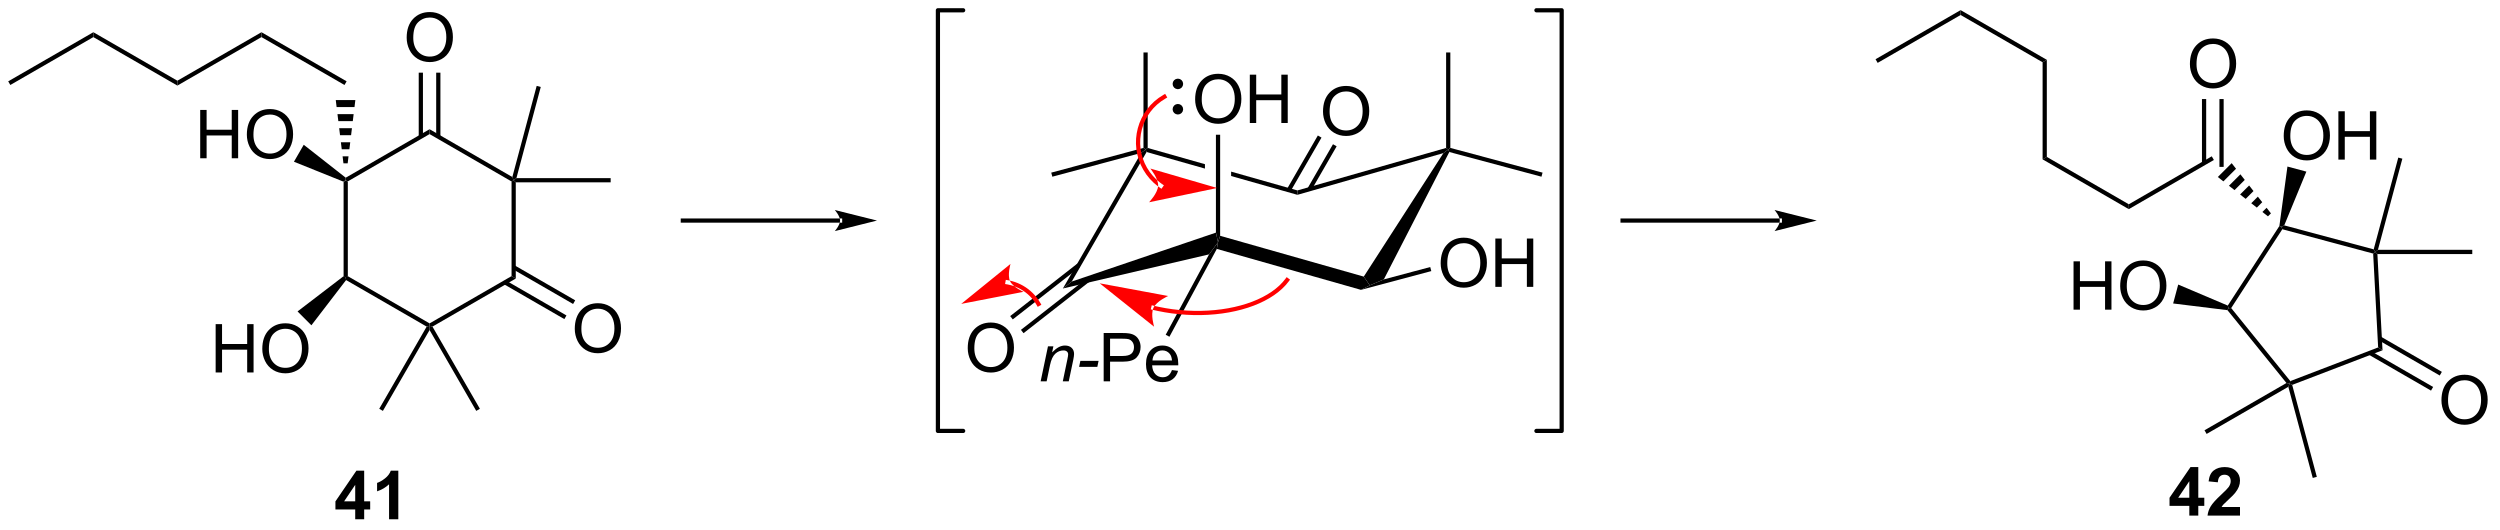 <?xml version="1.0" encoding="UTF-8"?>
<!DOCTYPE svg PUBLIC '-//W3C//DTD SVG 1.0//EN'
          'http://www.w3.org/TR/2001/REC-SVG-20010904/DTD/svg10.dtd'>
<svg stroke-dasharray="none" shape-rendering="auto" xmlns="http://www.w3.org/2000/svg" font-family="'Dialog'" text-rendering="auto" width="406" fill-opacity="1" color-interpolation="auto" color-rendering="auto" preserveAspectRatio="xMidYMid meet" font-size="12px" viewBox="0 0 406 86" fill="black" xmlns:xlink="http://www.w3.org/1999/xlink" stroke="black" image-rendering="auto" stroke-miterlimit="10" stroke-linecap="square" stroke-linejoin="miter" font-style="normal" stroke-width="1" height="86" stroke-dashoffset="0" font-weight="normal" stroke-opacity="1"
><!--Generated by the Batik Graphics2D SVG Generator--><defs id="genericDefs"
  /><g
  ><defs id="defs1"
    ><clipPath clipPathUnits="userSpaceOnUse" id="clipPath1"
      ><path d="M0.646 1.199 L304.748 1.199 L304.748 65.468 L0.646 65.468 L0.646 1.199 Z"
      /></clipPath
      ><clipPath clipPathUnits="userSpaceOnUse" id="clipPath2"
      ><path d="M-1.222 15.226 L-1.222 77.708 L294.424 77.708 L294.424 15.226 Z"
      /></clipPath
    ></defs
    ><g transform="scale(1.333,1.333) translate(-0.646,-1.199) matrix(1.029,0,0,1.029,1.903,-14.463)"
    ><path d="M39.46 36.747 L39.71 36.58 L39.96 36.725 L39.96 47.936 L39.71 48.08 L39.46 47.96 Z" stroke="none" clip-path="url(#clipPath2)"
    /></g
    ><g transform="matrix(1.371,0,0,1.371,1.676,-20.881)"
    ><path d="M39.773 48.405 L39.71 48.08 L39.96 47.936 L49.662 53.537 L49.662 53.825 L49.32 53.917 Z" stroke="none" clip-path="url(#clipPath2)"
    /></g
    ><g transform="matrix(1.371,0,0,1.371,1.676,-20.881)"
    ><path d="M50.003 53.917 L49.662 53.825 L49.662 53.537 L59.373 47.936 L59.873 48.225 Z" stroke="none" clip-path="url(#clipPath2)"
    /></g
    ><g transform="matrix(1.371,0,0,1.371,1.676,-20.881)"
    ><path d="M59.873 48.225 L59.373 47.936 L59.373 36.725 L59.623 36.58 L59.873 36.83 Z" stroke="none" clip-path="url(#clipPath2)"
    /></g
    ><g transform="matrix(1.371,0,0,1.371,1.676,-20.881)"
    ><path d="M59.466 36.201 L59.623 36.58 L59.373 36.725 L49.662 31.114 L49.662 30.537 Z" stroke="none" clip-path="url(#clipPath2)"
    /></g
    ><g transform="matrix(1.371,0,0,1.371,1.676,-20.881)"
    ><path d="M49.662 30.537 L49.662 31.114 L39.96 36.725 L39.71 36.58 L39.729 36.281 Z" stroke="none" clip-path="url(#clipPath2)"
    /></g
    ><g transform="matrix(1.371,0,0,1.371,1.676,-20.881)"
    ><path d="M59.949 36.33 L59.623 36.58 L59.466 36.201 L62.349 25.405 L62.832 25.535 Z" stroke="none" clip-path="url(#clipPath2)"
    /></g
    ><g transform="matrix(1.371,0,0,1.371,1.676,-20.881)"
    ><path d="M59.873 36.83 L59.623 36.58 L59.949 36.33 L71.113 36.33 L71.113 36.83 Z" stroke="none" clip-path="url(#clipPath2)"
    /></g
    ><g transform="matrix(1.371,0,0,1.371,1.676,-20.881)"
    ><path d="M66.862 54.186 Q66.862 52.759 67.628 51.955 Q68.394 51.147 69.605 51.147 Q70.396 51.147 71.032 51.528 Q71.67 51.905 72.003 52.582 Q72.339 53.259 72.339 54.119 Q72.339 54.991 71.987 55.678 Q71.636 56.366 70.99 56.72 Q70.347 57.074 69.599 57.074 Q68.792 57.074 68.154 56.684 Q67.519 56.291 67.19 55.616 Q66.862 54.939 66.862 54.186 ZM67.644 54.197 Q67.644 55.233 68.198 55.83 Q68.755 56.423 69.597 56.423 Q70.451 56.423 71.003 55.822 Q71.558 55.22 71.558 54.116 Q71.558 53.416 71.321 52.895 Q71.084 52.374 70.628 52.087 Q70.175 51.798 69.607 51.798 Q68.802 51.798 68.222 52.353 Q67.644 52.905 67.644 54.197 Z" stroke="none" clip-path="url(#clipPath2)"
    /></g
    ><g transform="matrix(1.371,0,0,1.371,1.676,-20.881)"
    ><path d="M58.463 48.894 L65.628 53.03 L65.878 52.597 L58.713 48.461 ZM59.498 47.103 L66.662 51.239 L66.912 50.806 L59.748 46.67 Z" stroke="none" clip-path="url(#clipPath2)"
    /></g
    ><g transform="matrix(1.371,0,0,1.371,1.676,-20.881)"
    ><path d="M49.662 54.325 L49.662 53.825 L50.003 53.917 L55.623 63.652 L55.19 63.902 Z" stroke="none" clip-path="url(#clipPath2)"
    /></g
    ><g transform="matrix(1.371,0,0,1.371,1.676,-20.881)"
    ><path d="M49.32 53.917 L49.662 53.825 L49.662 54.325 L44.133 63.902 L43.7 63.652 Z" stroke="none" clip-path="url(#clipPath2)"
    /></g
    ><g transform="matrix(1.371,0,0,1.371,1.676,-20.881)"
    ><path d="M46.95 19.696 Q46.95 18.269 47.715 17.465 Q48.481 16.657 49.692 16.657 Q50.483 16.657 51.119 17.038 Q51.757 17.415 52.09 18.092 Q52.426 18.769 52.426 19.629 Q52.426 20.501 52.075 21.189 Q51.723 21.876 51.077 22.23 Q50.434 22.584 49.687 22.584 Q48.879 22.584 48.241 22.194 Q47.606 21.8 47.278 21.126 Q46.95 20.449 46.95 19.696 ZM47.731 19.707 Q47.731 20.743 48.286 21.34 Q48.843 21.933 49.684 21.933 Q50.538 21.933 51.09 21.332 Q51.645 20.73 51.645 19.626 Q51.645 18.925 51.408 18.405 Q51.171 17.884 50.715 17.597 Q50.262 17.308 49.694 17.308 Q48.89 17.308 48.309 17.863 Q47.731 18.415 47.731 19.707 Z" stroke="none" clip-path="url(#clipPath2)"
    /></g
    ><g transform="matrix(1.371,0,0,1.371,1.676,-20.881)"
    ><path d="M50.946 31.423 L50.946 23.838 L50.446 23.838 L50.446 31.423 ZM48.877 31.423 L48.877 23.838 L48.377 23.838 L48.377 31.423 Z" stroke="none" clip-path="url(#clipPath2)"
    /></g
    ><g transform="matrix(1.371,0,0,1.371,1.676,-20.881)"
    ><path d="M24.322 59.353 L24.322 53.627 L25.08 53.627 L25.08 55.978 L28.056 55.978 L28.056 53.627 L28.814 53.627 L28.814 59.353 L28.056 59.353 L28.056 56.653 L25.08 56.653 L25.08 59.353 L24.322 59.353 ZM29.847 56.564 Q29.847 55.137 30.612 54.333 Q31.378 53.525 32.589 53.525 Q33.38 53.525 34.016 53.905 Q34.654 54.283 34.987 54.96 Q35.323 55.637 35.323 56.496 Q35.323 57.369 34.972 58.056 Q34.62 58.744 33.974 59.098 Q33.331 59.452 32.584 59.452 Q31.776 59.452 31.138 59.062 Q30.503 58.668 30.175 57.994 Q29.847 57.317 29.847 56.564 ZM30.628 56.575 Q30.628 57.611 31.183 58.208 Q31.74 58.801 32.581 58.801 Q33.435 58.801 33.987 58.2 Q34.542 57.598 34.542 56.494 Q34.542 55.793 34.305 55.273 Q34.068 54.752 33.612 54.465 Q33.159 54.176 32.592 54.176 Q31.787 54.176 31.206 54.731 Q30.628 55.283 30.628 56.575 Z" stroke="none" clip-path="url(#clipPath2)"
    /></g
    ><g transform="matrix(1.371,0,0,1.371,1.676,-20.881)"
    ><path d="M39.46 47.96 L39.71 48.08 L39.773 48.405 L35.663 53.762 L34.024 52.12 Z" stroke="none" clip-path="url(#clipPath2)"
    /></g
    ><g transform="matrix(1.371,0,0,1.371,1.676,-20.881)"
    ><path d="M22.493 33.975 L22.493 28.249 L23.251 28.249 L23.251 30.6 L26.228 30.6 L26.228 28.249 L26.986 28.249 L26.986 33.975 L26.228 33.975 L26.228 31.275 L23.251 31.275 L23.251 33.975 L22.493 33.975 ZM28.018 31.186 Q28.018 29.759 28.784 28.955 Q29.549 28.147 30.76 28.147 Q31.552 28.147 32.187 28.527 Q32.825 28.905 33.159 29.582 Q33.495 30.259 33.495 31.119 Q33.495 31.991 33.143 32.678 Q32.792 33.366 32.146 33.72 Q31.503 34.074 30.755 34.074 Q29.948 34.074 29.31 33.684 Q28.674 33.291 28.346 32.616 Q28.018 31.939 28.018 31.186 ZM28.799 31.197 Q28.799 32.233 29.354 32.83 Q29.911 33.423 30.753 33.423 Q31.607 33.423 32.159 32.822 Q32.714 32.22 32.714 31.116 Q32.714 30.416 32.477 29.895 Q32.239 29.374 31.784 29.087 Q31.331 28.798 30.763 28.798 Q29.958 28.798 29.378 29.353 Q28.799 29.905 28.799 31.197 Z" stroke="none" clip-path="url(#clipPath2)"
    /></g
    ><g transform="matrix(1.371,0,0,1.371,1.676,-20.881)"
    ><path d="M39.729 36.281 L39.71 36.58 L39.46 36.747 L33.596 34.388 L34.757 32.379 Z" stroke="none" clip-path="url(#clipPath2)"
    /></g
    ><g transform="matrix(1.371,0,0,1.371,1.676,-20.881)"
    ><path d="M39.46 34.58 L39.359 33.747 L40.061 33.747 L39.96 34.58 ZM39.258 32.914 L39.157 32.08 L40.264 32.08 L40.163 32.914 ZM39.056 31.247 L38.955 30.414 L40.466 30.414 L40.365 31.247 ZM38.854 29.58 L38.752 28.747 L40.668 28.747 L40.567 29.58 ZM38.651 27.914 L38.55 27.08 L40.87 27.08 L40.769 27.914 Z" stroke="none" clip-path="url(#clipPath2)"
    /></g
    ><g transform="matrix(1.371,0,0,1.371,1.676,-20.881)"
    ><path d="M39.835 24.864 L39.585 25.297 L29.749 19.624 L29.749 19.047 Z" stroke="none" clip-path="url(#clipPath2)"
    /></g
    ><g transform="matrix(1.371,0,0,1.371,1.676,-20.881)"
    ><path d="M29.749 19.047 L29.749 19.624 L19.788 25.369 L19.788 24.792 Z" stroke="none" clip-path="url(#clipPath2)"
    /></g
    ><g transform="matrix(1.371,0,0,1.371,1.676,-20.881)"
    ><path d="M19.788 24.792 L19.788 25.369 L9.836 19.624 L9.836 19.047 Z" stroke="none" clip-path="url(#clipPath2)"
    /></g
    ><g transform="matrix(1.371,0,0,1.371,1.676,-20.881)"
    ><path d="M9.836 19.047 L9.836 19.624 L-0 25.297 L-0.25 24.864 Z" stroke="none" clip-path="url(#clipPath2)"
    /></g
    ><g transform="matrix(1.371,0,0,1.371,1.676,-20.881)"
    ><path d="M279.95 44.767 L280.127 45.073 L279.887 45.267 L269.127 42.384 L269.016 42.096 L269.354 41.927 Z" stroke="none" clip-path="url(#clipPath2)"
    /></g
    ><g transform="matrix(1.371,0,0,1.371,1.676,-20.881)"
    ><path d="M268.779 42.002 L269.016 42.096 L269.127 42.384 L263.07 51.721 L262.762 51.737 L262.665 51.427 Z" stroke="none" clip-path="url(#clipPath2)"
    /></g
    ><g transform="matrix(1.371,0,0,1.371,1.676,-20.881)"
    ><path d="M262.629 51.97 L262.762 51.737 L263.07 51.721 L270.075 60.371 L269.995 60.669 L269.617 60.599 Z" stroke="none" clip-path="url(#clipPath2)"
    /></g
    ><g transform="matrix(1.371,0,0,1.371,1.676,-20.881)"
    ><path d="M270.295 60.822 L269.995 60.669 L270.075 60.371 L280.477 56.385 L280.995 56.721 Z" stroke="none" clip-path="url(#clipPath2)"
    /></g
    ><g transform="matrix(1.371,0,0,1.371,1.676,-20.881)"
    ><path d="M280.995 56.721 L280.477 56.385 L279.887 45.267 L280.127 45.073 L280.39 45.323 Z" stroke="none" clip-path="url(#clipPath2)"
    /></g
    ><g transform="matrix(1.371,0,0,1.371,1.676,-20.881)"
    ><path d="M287.976 62.659 Q287.976 61.232 288.741 60.427 Q289.507 59.62 290.718 59.62 Q291.509 59.62 292.145 60 Q292.783 60.378 293.116 61.055 Q293.452 61.732 293.452 62.591 Q293.452 63.464 293.101 64.151 Q292.749 64.839 292.103 65.193 Q291.46 65.547 290.712 65.547 Q289.905 65.547 289.267 65.156 Q288.632 64.763 288.304 64.089 Q287.976 63.411 287.976 62.659 ZM288.757 62.669 Q288.757 63.706 289.312 64.302 Q289.869 64.896 290.71 64.896 Q291.564 64.896 292.116 64.294 Q292.671 63.693 292.671 62.589 Q292.671 61.888 292.434 61.367 Q292.197 60.846 291.741 60.56 Q291.288 60.271 290.72 60.271 Q289.916 60.271 289.335 60.826 Q288.757 61.378 288.757 62.669 Z" stroke="none" clip-path="url(#clipPath2)"
    /></g
    ><g transform="matrix(1.371,0,0,1.371,1.676,-20.881)"
    ><path d="M279.368 57.246 L286.741 61.502 L286.991 61.069 L279.618 56.813 ZM280.546 55.538 L287.775 59.711 L288.025 59.278 L280.796 55.105 Z" stroke="none" clip-path="url(#clipPath2)"
    /></g
    ><g transform="matrix(1.371,0,0,1.371,1.676,-20.881)"
    ><path d="M280.452 44.823 L280.127 45.073 L279.95 44.767 L282.863 33.898 L283.346 34.027 Z" stroke="none" clip-path="url(#clipPath2)"
    /></g
    ><g transform="matrix(1.371,0,0,1.371,1.676,-20.881)"
    ><path d="M280.39 45.323 L280.127 45.073 L280.452 44.823 L291.627 44.823 L291.627 45.323 Z" stroke="none" clip-path="url(#clipPath2)"
    /></g
    ><g transform="matrix(1.371,0,0,1.371,1.676,-20.881)"
    ><path d="M269.838 61.049 L269.995 60.669 L270.295 60.822 L273.214 71.715 L272.731 71.844 Z" stroke="none" clip-path="url(#clipPath2)"
    /></g
    ><g transform="matrix(1.371,0,0,1.371,1.676,-20.881)"
    ><path d="M269.617 60.599 L269.995 60.669 L269.838 61.049 L260.159 66.631 L259.909 66.198 Z" stroke="none" clip-path="url(#clipPath2)"
    /></g
    ><g transform="matrix(1.371,0,0,1.371,1.676,-20.881)"
    ><path d="M267.426 40.857 L266.766 40.339 L267.263 39.843 L267.78 40.504 ZM266.106 39.822 L265.446 39.304 L266.229 38.522 L266.746 39.182 ZM264.786 38.786 L264.126 38.268 L265.195 37.201 L265.712 37.861 ZM263.466 37.751 L262.806 37.233 L264.161 35.879 L264.678 36.54 ZM262.146 36.715 L261.486 36.197 L263.127 34.558 L263.644 35.219 Z" stroke="none" clip-path="url(#clipPath2)"
    /></g
    ><g transform="matrix(1.371,0,0,1.371,1.676,-20.881)"
    ><path d="M269.292 31.346 Q269.292 29.919 270.057 29.114 Q270.823 28.307 272.034 28.307 Q272.826 28.307 273.461 28.687 Q274.099 29.065 274.432 29.742 Q274.768 30.419 274.768 31.278 Q274.768 32.151 274.417 32.838 Q274.065 33.526 273.419 33.88 Q272.776 34.234 272.029 34.234 Q271.221 34.234 270.583 33.843 Q269.948 33.45 269.62 32.776 Q269.292 32.099 269.292 31.346 ZM270.073 31.357 Q270.073 32.393 270.628 32.989 Q271.185 33.583 272.026 33.583 Q272.88 33.583 273.432 32.982 Q273.987 32.38 273.987 31.276 Q273.987 30.575 273.75 30.055 Q273.513 29.534 273.057 29.247 Q272.604 28.958 272.036 28.958 Q271.232 28.958 270.651 29.513 Q270.073 30.065 270.073 31.357 ZM275.767 34.135 L275.767 28.409 L276.525 28.409 L276.525 30.76 L279.501 30.76 L279.501 28.409 L280.259 28.409 L280.259 34.135 L279.501 34.135 L279.501 31.435 L276.525 31.435 L276.525 34.135 L275.767 34.135 Z" stroke="none" clip-path="url(#clipPath2)"
    /></g
    ><g transform="matrix(1.371,0,0,1.371,1.676,-20.881)"
    ><path d="M269.354 41.927 L269.016 42.096 L268.779 42.002 L269.734 34.958 L271.975 35.561 Z" stroke="none" clip-path="url(#clipPath2)"
    /></g
    ><g transform="matrix(1.371,0,0,1.371,1.676,-20.881)"
    ><path d="M244.396 51.91 L244.396 46.183 L245.154 46.183 L245.154 48.535 L248.13 48.535 L248.13 46.183 L248.888 46.183 L248.888 51.91 L248.13 51.91 L248.13 49.209 L245.154 49.209 L245.154 51.91 L244.396 51.91 ZM249.921 49.121 Q249.921 47.694 250.686 46.889 Q251.452 46.082 252.663 46.082 Q253.454 46.082 254.09 46.462 Q254.728 46.84 255.061 47.517 Q255.397 48.194 255.397 49.053 Q255.397 49.925 255.046 50.613 Q254.694 51.3 254.048 51.655 Q253.405 52.009 252.658 52.009 Q251.85 52.009 251.212 51.618 Q250.577 51.225 250.249 50.55 Q249.921 49.873 249.921 49.121 ZM250.702 49.131 Q250.702 50.168 251.257 50.764 Q251.814 51.358 252.655 51.358 Q253.509 51.358 254.061 50.756 Q254.616 50.155 254.616 49.05 Q254.616 48.35 254.379 47.829 Q254.142 47.308 253.686 47.022 Q253.233 46.733 252.666 46.733 Q251.861 46.733 251.28 47.287 Q250.702 47.84 250.702 49.131 Z" stroke="none" clip-path="url(#clipPath2)"
    /></g
    ><g transform="matrix(1.371,0,0,1.371,1.676,-20.881)"
    ><path d="M262.665 51.427 L262.762 51.737 L262.629 51.97 L256.194 51.178 L256.795 48.937 Z" stroke="none" clip-path="url(#clipPath2)"
    /></g
    ><g transform="matrix(1.371,0,0,1.371,1.676,-20.881)"
    ><path d="M258.181 22.824 Q258.181 21.397 258.947 20.592 Q259.713 19.785 260.924 19.785 Q261.715 19.785 262.351 20.165 Q262.989 20.542 263.322 21.22 Q263.658 21.897 263.658 22.756 Q263.658 23.628 263.306 24.316 Q262.955 25.003 262.309 25.358 Q261.666 25.712 260.918 25.712 Q260.111 25.712 259.473 25.321 Q258.838 24.928 258.51 24.253 Q258.181 23.576 258.181 22.824 ZM258.963 22.834 Q258.963 23.87 259.517 24.467 Q260.075 25.061 260.916 25.061 Q261.77 25.061 262.322 24.459 Q262.877 23.858 262.877 22.753 Q262.877 22.053 262.64 21.532 Q262.403 21.011 261.947 20.725 Q261.494 20.436 260.926 20.436 Q260.122 20.436 259.541 20.99 Q258.963 21.542 258.963 22.834 Z" stroke="none" clip-path="url(#clipPath2)"
    /></g
    ><g transform="matrix(1.371,0,0,1.371,1.676,-20.881)"
    ><path d="M262.178 34.999 L262.178 26.965 L261.678 26.965 L261.678 34.999 ZM260.108 34.561 L260.108 26.965 L259.608 26.965 L259.608 34.561 Z" stroke="none" clip-path="url(#clipPath2)"
    /></g
    ><g transform="matrix(1.371,0,0,1.371,1.676,-20.881)"
    ><path d="M260.768 33.746 L261.019 34.179 L250.942 40.006 L250.942 39.429 Z" stroke="none" clip-path="url(#clipPath2)"
    /></g
    ><g transform="matrix(1.371,0,0,1.371,1.676,-20.881)"
    ><path d="M250.942 39.429 L250.942 40.006 L240.731 34.107 L241.231 33.818 Z" stroke="none" clip-path="url(#clipPath2)"
    /></g
    ><g transform="matrix(1.371,0,0,1.371,1.676,-20.881)"
    ><path d="M241.231 33.818 L240.731 34.107 L240.731 22.607 L241.231 22.318 Z" stroke="none" clip-path="url(#clipPath2)"
    /></g
    ><g transform="matrix(1.371,0,0,1.371,1.676,-20.881)"
    ><path d="M241.231 22.318 L240.731 22.607 L231.019 17.006 L231.019 16.429 Z" stroke="none" clip-path="url(#clipPath2)"
    /></g
    ><g transform="matrix(1.371,0,0,1.371,1.676,-20.881)"
    ><path d="M231.019 16.429 L231.019 17.006 L221.193 22.679 L220.943 22.246 Z" stroke="none" clip-path="url(#clipPath2)"
    /></g
    ><g transform="matrix(1.371,0,0,1.371,1.676,-20.881)"
    ><path d="M40.854 76.736 L40.854 75.582 L38.51 75.582 L38.51 74.621 L40.994 70.986 L41.916 70.986 L41.916 74.618 L42.627 74.618 L42.627 75.582 L41.916 75.582 L41.916 76.736 L40.854 76.736 ZM40.854 74.618 L40.854 72.66 L39.539 74.618 L40.854 74.618 ZM45.959 76.736 L44.863 76.736 L44.863 72.597 Q44.261 73.16 43.444 73.431 L43.444 72.433 Q43.873 72.293 44.376 71.902 Q44.881 71.509 45.069 70.986 L45.959 70.986 L45.959 76.736 Z" stroke="none" clip-path="url(#clipPath2)"
    /></g
    ><g transform="matrix(1.371,0,0,1.371,1.676,-20.881)"
    ><path d="M258.11 76.306 L258.11 75.152 L255.766 75.152 L255.766 74.191 L258.251 70.556 L259.173 70.556 L259.173 74.189 L259.884 74.189 L259.884 75.152 L259.173 75.152 L259.173 76.306 L258.11 76.306 ZM258.11 74.189 L258.11 72.23 L256.795 74.189 L258.11 74.189 ZM264.114 75.285 L264.114 76.306 L260.268 76.306 Q260.33 75.728 260.643 75.21 Q260.955 74.691 261.877 73.837 Q262.619 73.144 262.786 72.9 Q263.012 72.558 263.012 72.228 Q263.012 71.861 262.815 71.663 Q262.619 71.465 262.27 71.465 Q261.927 71.465 261.723 71.673 Q261.52 71.879 261.489 72.361 L260.395 72.251 Q260.494 71.345 261.01 70.952 Q261.526 70.556 262.299 70.556 Q263.145 70.556 263.63 71.014 Q264.114 71.47 264.114 72.15 Q264.114 72.535 263.976 72.887 Q263.838 73.236 263.536 73.618 Q263.338 73.871 262.817 74.348 Q262.299 74.824 262.158 74.98 Q262.02 75.137 261.934 75.285 L264.114 75.285 Z" stroke="none" clip-path="url(#clipPath2)"
    /></g
    ><g transform="matrix(1.371,0,0,1.371,1.676,-20.881)"
    ><path d="M133.957 33.341 L134.476 32.944 L134.595 33.237 L125.732 48.58 L124.679 49.404 Z" stroke="none" clip-path="url(#clipPath2)"
    /></g
    ><g transform="matrix(1.371,0,0,1.371,1.676,-20.881)"
    ><path d="M124.679 49.404 L125.732 48.58 L142.808 42.785 L143.058 43.924 L141.999 45.361 Z" stroke="none" clip-path="url(#clipPath2)"
    /></g
    ><g transform="matrix(1.371,0,0,1.371,1.676,-20.881)"
    ><path d="M142.915 44.715 L143.058 43.924 L143.308 43.163 L160.321 47.996 L161.033 49.03 L159.993 49.566 Z" stroke="none" clip-path="url(#clipPath2)"
    /></g
    ><g transform="matrix(1.371,0,0,1.371,1.676,-20.881)"
    ><path d="M162.697 48.326 L161.033 49.03 L160.321 47.996 L169.755 33.366 L170.325 32.944 L170.454 33.237 Z" stroke="none" clip-path="url(#clipPath2)"
    /></g
    ><g transform="matrix(1.371,0,0,1.371,1.676,-20.881)"
    ><path d="M170.075 32.755 L170.325 32.944 L169.755 33.366 L152.46 38.309 L152.46 37.789 Z" stroke="none" clip-path="url(#clipPath2)"
    /></g
    ><g transform="matrix(1.371,0,0,1.371,1.676,-20.881)"
    ><path d="M134.726 32.755 L134.476 32.944 L134.595 33.237 L141.508 35.2 L141.508 35.2 L141.508 34.68 L134.726 32.755 ZM144.608 35.56 L144.608 36.08 L152.46 38.309 L152.46 37.789 L144.608 35.56 Z" stroke="none" clip-path="url(#clipPath2)"
    /></g
    ><g transform="matrix(1.371,0,0,1.371,1.676,-20.881)"
    ><path d="M169.431 46.423 Q169.431 44.996 170.197 44.191 Q170.962 43.384 172.173 43.384 Q172.965 43.384 173.6 43.764 Q174.238 44.142 174.572 44.819 Q174.908 45.496 174.908 46.355 Q174.908 47.228 174.556 47.915 Q174.204 48.603 173.559 48.957 Q172.915 49.311 172.168 49.311 Q171.361 49.311 170.723 48.92 Q170.087 48.527 169.759 47.853 Q169.431 47.176 169.431 46.423 ZM170.212 46.434 Q170.212 47.47 170.767 48.066 Q171.324 48.66 172.165 48.66 Q173.02 48.66 173.572 48.059 Q174.126 47.457 174.126 46.353 Q174.126 45.652 173.889 45.131 Q173.652 44.611 173.197 44.324 Q172.744 44.035 172.176 44.035 Q171.371 44.035 170.79 44.59 Q170.212 45.142 170.212 46.434 ZM175.906 49.212 L175.906 43.486 L176.664 43.486 L176.664 45.837 L179.641 45.837 L179.641 43.486 L180.399 43.486 L180.399 49.212 L179.641 49.212 L179.641 46.512 L176.664 46.512 L176.664 49.212 L175.906 49.212 Z" stroke="none" clip-path="url(#clipPath2)"
    /></g
    ><g transform="matrix(1.371,0,0,1.371,1.676,-20.881)"
    ><path d="M159.993 49.566 L161.033 49.03 L162.697 48.326 L168.192 46.859 L168.321 47.342 Z" stroke="none" clip-path="url(#clipPath2)"
    /></g
    ><g transform="matrix(1.371,0,0,1.371,1.676,-20.881)"
    ><path d="M170.575 32.752 L170.325 32.944 L170.075 32.755 L170.075 21.444 L170.575 21.444 Z" stroke="none" clip-path="url(#clipPath2)"
    /></g
    ><g transform="matrix(1.371,0,0,1.371,1.676,-20.881)"
    ><path d="M170.454 33.237 L170.325 32.944 L170.575 32.752 L181.5 35.679 L181.37 36.162 Z" stroke="none" clip-path="url(#clipPath2)"
    /></g
    ><g transform="matrix(1.371,0,0,1.371,1.676,-20.881)"
    ><path d="M113.41 56.474 Q113.41 55.047 114.175 54.243 Q114.941 53.435 116.152 53.435 Q116.944 53.435 117.579 53.816 Q118.217 54.193 118.55 54.87 Q118.886 55.547 118.886 56.407 Q118.886 57.279 118.535 57.967 Q118.183 58.654 117.537 59.008 Q116.894 59.362 116.147 59.362 Q115.339 59.362 114.701 58.972 Q114.066 58.578 113.738 57.904 Q113.41 57.227 113.41 56.474 ZM114.191 56.485 Q114.191 57.521 114.746 58.118 Q115.303 58.711 116.144 58.711 Q116.998 58.711 117.55 58.11 Q118.105 57.508 118.105 56.404 Q118.105 55.703 117.868 55.183 Q117.631 54.662 117.175 54.375 Q116.722 54.086 116.154 54.086 Q115.35 54.086 114.769 54.641 Q114.191 55.193 114.191 56.485 Z" stroke="none" clip-path="url(#clipPath2)"
    /></g
    ><g transform="matrix(1.371,0,0,1.371,1.676,-20.881)"
    ><path d="M126.414 46.437 L118.437 52.672 L118.745 53.066 L126.722 46.831 ZM127.679 48.076 L119.712 54.303 L120.02 54.697 L127.987 48.47 Z" stroke="none" clip-path="url(#clipPath2)"
    /></g
    ><g transform="matrix(1.371,0,0,1.371,1.676,-20.881)"
    ><path d="M140.346 27.01 Q140.346 25.583 141.112 24.778 Q141.878 23.971 143.089 23.971 Q143.88 23.971 144.516 24.351 Q145.154 24.729 145.487 25.406 Q145.823 26.083 145.823 26.942 Q145.823 27.815 145.471 28.502 Q145.12 29.19 144.474 29.544 Q143.831 29.898 143.083 29.898 Q142.276 29.898 141.638 29.507 Q141.003 29.114 140.674 28.44 Q140.346 27.762 140.346 27.01 ZM141.128 27.02 Q141.128 28.057 141.682 28.653 Q142.239 29.247 143.081 29.247 Q143.935 29.247 144.487 28.645 Q145.042 28.044 145.042 26.94 Q145.042 26.239 144.805 25.718 Q144.568 25.197 144.112 24.911 Q143.659 24.622 143.091 24.622 Q142.286 24.622 141.706 25.177 Q141.128 25.729 141.128 27.02 ZM146.822 29.799 L146.822 24.072 L147.579 24.072 L147.579 26.424 L150.556 26.424 L150.556 24.072 L151.314 24.072 L151.314 29.799 L150.556 29.799 L150.556 27.099 L147.579 27.099 L147.579 29.799 L146.822 29.799 Z" stroke="none" clip-path="url(#clipPath2)"
    /></g
    ><g transform="matrix(1.371,0,0,1.371,1.676,-20.881)"
    ><path d="M143.308 43.163 L143.058 43.924 L142.808 42.785 L142.808 31.188 L143.308 31.188 Z" stroke="none" clip-path="url(#clipPath2)"
    /></g
    ><g transform="matrix(1.371,0,0,1.371,1.676,-20.881)"
    ><path d="M138.302 28.545 C138.095 28.545 137.927 28.377 137.927 28.17 C137.927 27.963 138.095 27.795 138.302 27.795 C138.51 27.795 138.677 27.963 138.677 28.17 C138.677 28.377 138.51 28.545 138.302 28.545" stroke="none" clip-path="url(#clipPath2)"
    /></g
    ><g stroke-width="0.5" transform="matrix(1.371,0,0,1.371,1.676,-20.881)" stroke-linejoin="round" stroke-linecap="round"
    ><path fill="none" d="M138.302 28.545 C138.095 28.545 137.927 28.377 137.927 28.17 C137.927 27.963 138.095 27.795 138.302 27.795 C138.51 27.795 138.677 27.963 138.677 28.17 C138.677 28.377 138.51 28.545 138.302 28.545" clip-path="url(#clipPath2)"
    /></g
    ><g transform="matrix(1.371,0,0,1.371,1.676,-20.881)"
    ><path d="M138.302 25.545 C138.095 25.545 137.927 25.377 137.927 25.17 C137.927 24.963 138.095 24.795 138.302 24.795 C138.51 24.795 138.677 24.963 138.677 25.17 C138.677 25.377 138.51 25.545 138.302 25.545" stroke="none" clip-path="url(#clipPath2)"
    /></g
    ><g stroke-width="0.5" transform="matrix(1.371,0,0,1.371,1.676,-20.881)" stroke-linejoin="round" stroke-linecap="round"
    ><path fill="none" d="M138.302 25.545 C138.095 25.545 137.927 25.377 137.927 25.17 C137.927 24.963 138.095 24.795 138.302 24.795 C138.51 24.795 138.677 24.963 138.677 25.17 C138.677 25.377 138.51 25.545 138.302 25.545" clip-path="url(#clipPath2)"
    /></g
    ><g transform="matrix(1.371,0,0,1.371,1.676,-20.881)"
    ><path d="M122.046 60.402 L122.914 56.254 L123.554 56.254 L123.403 56.975 Q123.82 56.551 124.182 56.355 Q124.546 56.16 124.927 56.16 Q125.429 56.16 125.716 56.434 Q126.005 56.707 126.005 57.163 Q126.005 57.395 125.903 57.889 L125.375 60.402 L124.669 60.402 L125.218 57.772 Q125.302 57.389 125.302 57.207 Q125.302 56.999 125.159 56.871 Q125.015 56.741 124.747 56.741 Q124.203 56.741 123.778 57.132 Q123.356 57.522 123.156 58.473 L122.755 60.402 L122.046 60.402 ZM126.603 58.684 L126.751 57.975 L128.907 57.975 L128.761 58.684 L126.603 58.684 Z" stroke="none" clip-path="url(#clipPath2)"
    /></g
    ><g transform="matrix(1.371,0,0,1.371,1.676,-20.881)"
    ><path d="M129.511 60.402 L129.511 54.676 L131.673 54.676 Q132.243 54.676 132.543 54.73 Q132.964 54.801 133.248 54.999 Q133.535 55.194 133.709 55.551 Q133.884 55.905 133.884 56.332 Q133.884 57.061 133.418 57.569 Q132.954 58.074 131.738 58.074 L130.269 58.074 L130.269 60.402 L129.511 60.402 ZM130.269 57.397 L131.751 57.397 Q132.485 57.397 132.793 57.124 Q133.102 56.85 133.102 56.355 Q133.102 55.996 132.92 55.741 Q132.738 55.483 132.441 55.402 Q132.251 55.35 131.735 55.35 L130.269 55.35 L130.269 57.397 ZM137.597 59.066 L138.324 59.155 Q138.152 59.793 137.686 60.145 Q137.222 60.496 136.501 60.496 Q135.589 60.496 135.056 59.936 Q134.524 59.374 134.524 58.363 Q134.524 57.316 135.064 56.738 Q135.602 56.16 136.462 56.16 Q137.293 56.16 137.819 56.728 Q138.347 57.293 138.347 58.319 Q138.347 58.382 138.345 58.507 L135.251 58.507 Q135.29 59.191 135.636 59.556 Q135.985 59.918 136.504 59.918 Q136.892 59.918 137.165 59.715 Q137.439 59.512 137.597 59.066 ZM135.29 57.928 L137.605 57.928 Q137.558 57.405 137.339 57.145 Q137.004 56.738 136.47 56.738 Q135.985 56.738 135.655 57.064 Q135.324 57.387 135.29 57.928 Z" stroke="none" clip-path="url(#clipPath2)"
    /></g
    ><g transform="matrix(1.371,0,0,1.371,1.676,-20.881)"
    ><path d="M141.999 45.361 L143.058 43.924 L142.915 44.715 L137.299 55.12 L136.859 54.883 Z" stroke="none" clip-path="url(#clipPath2)"
    /></g
    ><g transform="matrix(1.371,0,0,1.371,1.676,-20.881)"
    ><path d="M134.726 32.755 L134.476 32.944 L134.226 32.752 L134.226 21.444 L134.726 21.444 Z" stroke="none" clip-path="url(#clipPath2)"
    /></g
    ><g transform="matrix(1.371,0,0,1.371,1.676,-20.881)"
    ><path d="M134.226 32.752 L134.476 32.944 L133.957 33.341 L123.43 36.162 L123.301 35.679 Z" stroke="none" clip-path="url(#clipPath2)"
    /></g
    ><g transform="matrix(1.371,0,0,1.371,1.676,-20.881)"
    ><path d="M155.493 28.449 Q155.493 27.022 156.259 26.217 Q157.024 25.41 158.235 25.41 Q159.027 25.41 159.662 25.79 Q160.3 26.168 160.634 26.845 Q160.97 27.522 160.97 28.381 Q160.97 29.253 160.618 29.941 Q160.267 30.628 159.621 30.983 Q158.977 31.337 158.23 31.337 Q157.423 31.337 156.785 30.946 Q156.149 30.553 155.821 29.878 Q155.493 29.201 155.493 28.449 ZM156.274 28.459 Q156.274 29.496 156.829 30.092 Q157.386 30.686 158.227 30.686 Q159.082 30.686 159.634 30.084 Q160.188 29.483 160.188 28.378 Q160.188 27.678 159.952 27.157 Q159.714 26.636 159.259 26.35 Q158.806 26.061 158.238 26.061 Q157.433 26.061 156.852 26.615 Q156.274 27.168 156.274 28.459 Z" stroke="none" clip-path="url(#clipPath2)"
    /></g
    ><g transform="matrix(1.371,0,0,1.371,1.676,-20.881)"
    ><path d="M154.107 37.765 L157.107 32.564 L156.674 32.314 L153.674 37.515 ZM151.65 37.883 L155.314 31.53 L154.881 31.28 L151.217 37.633 Z" stroke="none" clip-path="url(#clipPath2)"
    /></g
    ><g fill="red" transform="matrix(1.371,0,0,1.371,1.676,-20.881)" stroke="red"
    ><path d="M136.152 37.448 L136.152 37.448 C136.152 37.448 136.152 37.448 136.152 37.448 L136.152 37.448 C136.152 37.448 136.155 37.45 136.158 37.452 L136.153 37.449 C136.152 37.448 136.151 37.448 136.151 37.447 L136.149 37.446 C136.147 37.444 136.144 37.443 136.141 37.441 L136.283 37.235 L136.142 37.441 C136.131 37.434 136.12 37.426 136.109 37.418 L136.252 37.213 L136.109 37.419 C136.088 37.403 136.066 37.388 136.045 37.373 L136.19 37.17 L136.045 37.373 C136.002 37.342 135.959 37.311 135.917 37.279 L136.068 37.08 L135.917 37.279 C135.244 36.771 134.658 36.122 134.209 35.347 L134.426 35.221 L134.209 35.347 C133.311 33.794 133.128 32.025 133.556 30.419 L133.798 30.483 L133.556 30.419 C133.985 28.814 135.026 27.371 136.579 26.473 L136.795 26.348 L137.046 26.78 L136.829 26.906 C135.396 27.735 134.435 29.065 134.039 30.548 L134.039 30.548 C133.643 32.031 133.813 33.663 134.642 35.096 L134.642 35.096 C135.057 35.813 135.597 36.411 136.219 36.88 L136.219 36.88 C136.257 36.909 136.297 36.938 136.336 36.966 L136.336 36.966 C136.356 36.981 136.375 36.995 136.395 37.008 L136.395 37.008 C136.405 37.015 136.415 37.022 136.425 37.029 L136.426 37.029 C136.428 37.031 136.431 37.033 136.433 37.035 L136.291 37.24 L136.432 37.034 C136.434 37.035 136.436 37.036 136.437 37.037 L136.295 37.243 L136.433 37.034 C136.436 37.037 136.439 37.039 136.44 37.039 L136.44 37.039 C136.44 37.039 136.44 37.039 136.44 37.039 L136.644 37.183 L136.357 37.592 ZM142.958 37.499 L135.041 35.194 C135.041 35.194 135.997 36.357 135.963 37.231 C135.93 38.105 134.887 39.191 134.887 39.191 Z" stroke="none" clip-path="url(#clipPath2)"
    /></g
    ><g fill="red" transform="matrix(1.371,0,0,1.371,1.676,-20.881)" stroke="red"
    ><path d="M118.166 48.423 L118.166 48.423 L118.166 48.423 L118.166 48.423 L118.166 48.423 L118.168 48.423 C118.168 48.423 118.168 48.423 118.168 48.423 L118.168 48.423 C118.168 48.423 118.168 48.423 118.168 48.423 L118.168 48.423 C118.17 48.424 118.172 48.424 118.174 48.424 L118.174 48.424 C118.189 48.427 118.204 48.43 118.219 48.432 L118.219 48.432 C118.249 48.438 118.278 48.444 118.308 48.45 L118.308 48.45 C118.426 48.474 118.544 48.501 118.66 48.533 L118.66 48.533 C119.125 48.659 119.569 48.845 119.983 49.084 L119.858 49.3 L119.983 49.084 C120.81 49.563 121.513 50.255 122.007 51.112 L122.132 51.329 L121.699 51.578 L121.574 51.362 C121.125 50.582 120.485 49.952 119.733 49.517 L119.733 49.517 C119.356 49.299 118.952 49.13 118.529 49.015 L118.595 48.774 L118.529 49.015 C118.423 48.987 118.317 48.962 118.209 48.94 L118.258 48.695 L118.209 48.94 C118.182 48.934 118.155 48.929 118.128 48.924 L118.173 48.678 L118.128 48.924 C118.114 48.922 118.101 48.919 118.087 48.917 L118.13 48.67 L118.087 48.917 C118.085 48.916 118.084 48.916 118.082 48.916 L118.125 48.669 L118.083 48.916 C118.082 48.916 118.082 48.916 118.081 48.916 L118.081 48.916 C118.081 48.916 118.08 48.915 118.08 48.915 L118.124 48.669 L118.081 48.916 L118.081 48.916 L118.081 48.916 L118.081 48.916 L117.834 48.873 L117.919 48.38 ZM112.636 51.228 L120.019 49.798 C120.019 49.798 118.759 49.253 118.421 48.53 C118.084 47.807 118.477 46.492 118.477 46.492 Z" stroke="none" clip-path="url(#clipPath2)"
    /></g
    ><g fill="red" transform="matrix(1.371,0,0,1.371,1.676,-20.881)" stroke="red"
    ><path d="M135.449 51.446 L135.449 51.446 C135.449 51.446 135.449 51.446 135.449 51.446 L135.449 51.446 C135.449 51.446 135.451 51.447 135.453 51.447 L135.392 51.69 L135.451 51.447 C135.459 51.449 135.467 51.451 135.475 51.453 L135.475 51.453 C135.492 51.456 135.508 51.46 135.525 51.464 L135.468 51.708 L135.525 51.464 C135.558 51.472 135.591 51.48 135.624 51.487 L135.624 51.487 C135.756 51.518 135.89 51.547 136.023 51.576 L135.972 51.82 L136.023 51.576 C136.559 51.689 137.104 51.783 137.656 51.857 L137.623 52.104 L137.656 51.857 C138.761 52.005 139.892 52.073 141.024 52.053 L141.029 52.303 L141.024 52.053 C143.289 52.014 145.378 51.627 147.11 50.966 L147.199 51.2 L147.11 50.966 C148.844 50.304 150.206 49.374 151.039 48.257 L151.189 48.057 L151.589 48.356 L151.44 48.556 C150.533 49.772 149.079 50.75 147.288 51.433 L147.288 51.433 C145.494 52.118 143.347 52.513 141.033 52.553 L141.033 52.553 C139.875 52.573 138.719 52.503 137.59 52.352 L137.59 52.352 C137.025 52.276 136.468 52.18 135.92 52.065 L135.92 52.065 C135.783 52.036 135.647 52.006 135.512 51.975 L135.568 51.731 L135.512 51.975 C135.478 51.967 135.444 51.959 135.41 51.951 L135.41 51.951 C135.393 51.947 135.376 51.943 135.359 51.939 L135.417 51.696 L135.359 51.939 C135.351 51.937 135.343 51.935 135.334 51.933 L135.332 51.932 C135.333 51.933 135.335 51.933 135.334 51.933 L135.334 51.933 C135.334 51.933 135.334 51.933 135.334 51.933 L135.091 51.876 L135.206 51.389 ZM129.041 48.79 L135.487 53.932 C135.487 53.932 135.045 52.493 135.408 51.697 C135.772 50.901 137.149 50.293 137.149 50.293 Z" stroke="none" clip-path="url(#clipPath2)"
    /></g
    ><g stroke-width="0.5" transform="matrix(1.371,0,0,1.371,1.676,-20.881)" stroke-linejoin="round" stroke-linecap="round"
    ><path fill="none" d="M180.773 66.275 L183.763 66.275 L183.763 16.448 L180.773 16.448" clip-path="url(#clipPath2)"
    /></g
    ><g stroke-width="0.5" transform="matrix(1.371,0,0,1.371,1.676,-20.881)" stroke-linejoin="round" stroke-linecap="round"
    ><path fill="none" d="M112.867 16.448 L109.877 16.448 L109.877 66.275 L112.867 66.275" clip-path="url(#clipPath2)"
    /></g
    ><g transform="matrix(1.371,0,0,1.371,1.676,-20.881)"
    ><path d="M98.287 41.606 L98.287 41.606 L79.662 41.606 L79.412 41.606 L79.412 41.106 L79.662 41.106 L98.287 41.106 L98.537 41.106 L98.537 41.606 ZM102.662 41.356 L97.662 40.106 C97.662 40.106 98.287 40.809 98.287 41.356 C98.287 41.903 97.662 42.606 97.662 42.606 Z" stroke="none" clip-path="url(#clipPath2)"
    /></g
    ><g transform="matrix(1.371,0,0,1.371,1.676,-20.881)"
    ><path d="M209.603 41.606 L209.603 41.606 L190.978 41.606 L190.728 41.606 L190.728 41.106 L190.978 41.106 L209.603 41.106 L209.853 41.106 L209.853 41.606 ZM213.978 41.356 L208.978 40.106 C208.978 40.106 209.603 40.809 209.603 41.356 C209.603 41.903 208.978 42.606 208.978 42.606 Z" stroke="none" clip-path="url(#clipPath2)"
    /></g
  ></g
></svg
>
